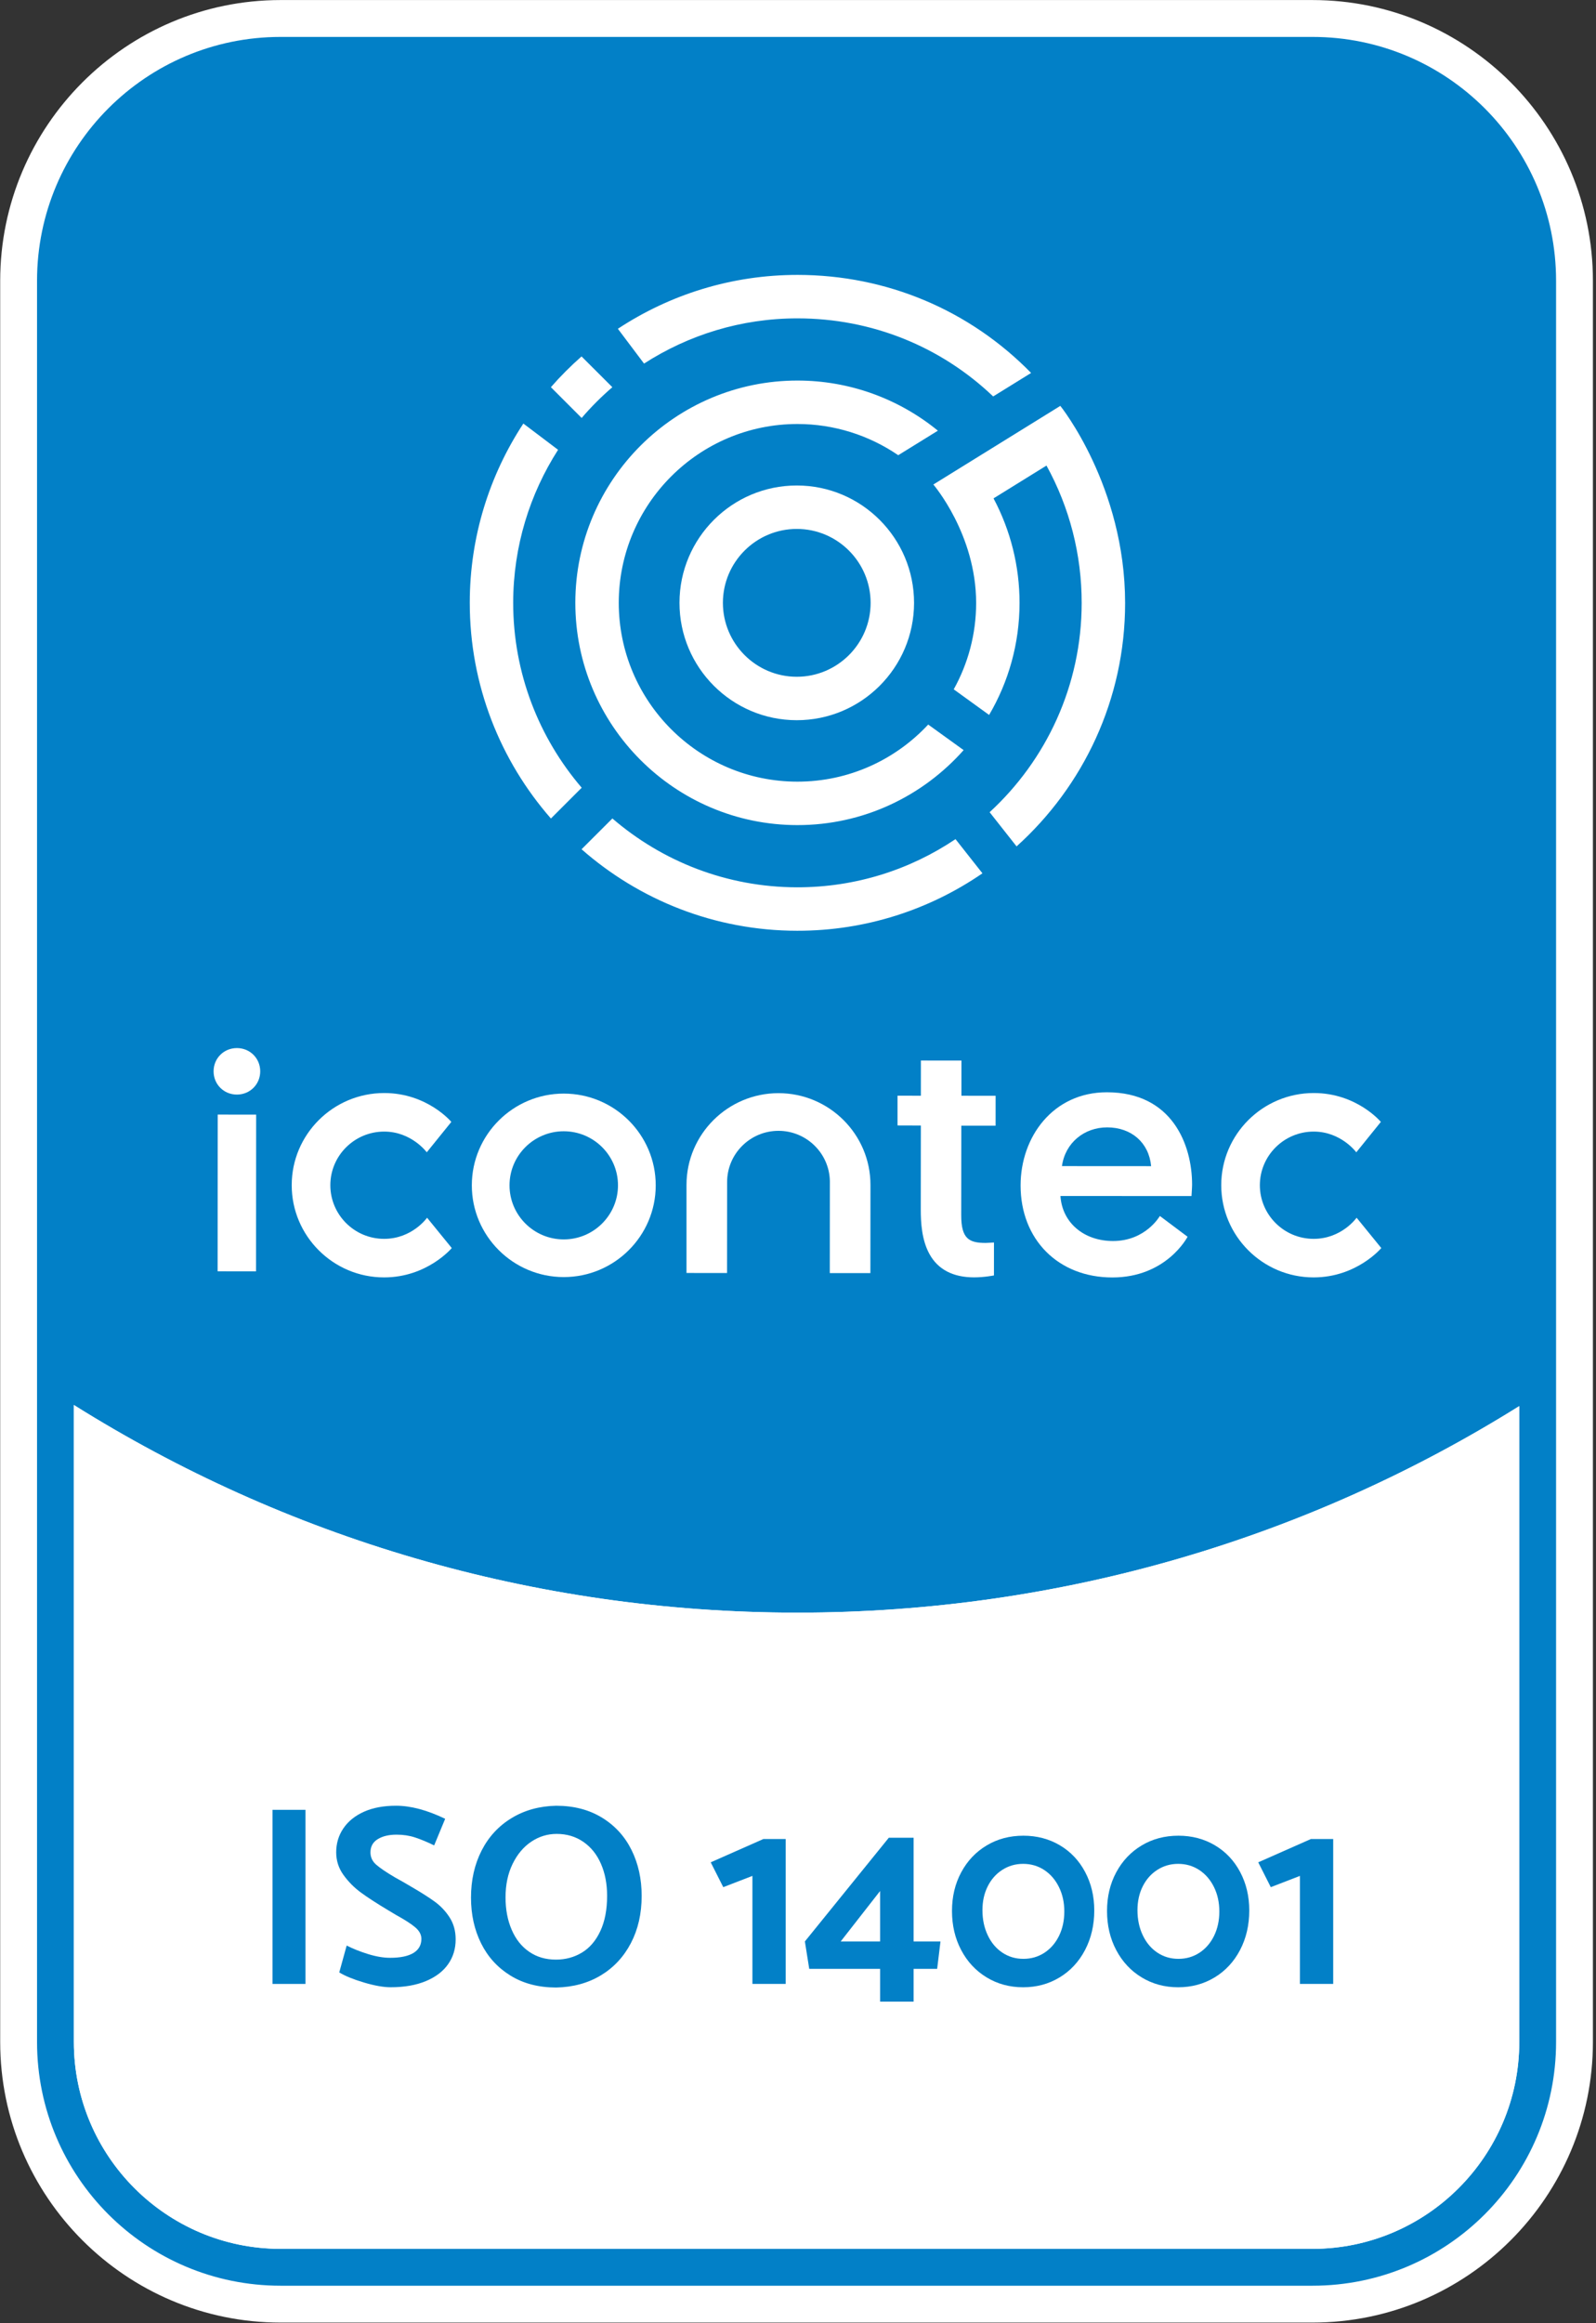 <?xml version="1.0" encoding="UTF-8" standalone="no"?> <svg xmlns="http://www.w3.org/2000/svg" xmlns:xlink="http://www.w3.org/1999/xlink" xmlns:serif="http://www.serif.com/" width="100%" height="100%" viewBox="0 0 352 512" version="1.1" xml:space="preserve" style="fill-rule:evenodd;clip-rule:evenodd;stroke-linejoin:round;stroke-miterlimit:2;"><rect x="0" y="0" width="352" height="512" fill="#333333" stroke="none"/> <g transform="matrix(1,0,0,1,-521.429,-157.53)"> <g transform="matrix(4.167,0,0,4.167,0,0)"> <g transform="matrix(1,0,0,1,130.017,52.648)"> <path d="M0,93.15C0,98.646 4.472,103.118 9.968,103.118L64.584,103.118C70.081,103.118 74.552,98.646 74.552,93.15L74.552,61.256C63.311,67.912 50.478,71.42 37.325,71.42C24.136,71.42 11.27,67.892 0,61.201L0,93.15ZM9.968,107.017C2.322,107.017 -3.899,100.797 -3.899,93.15L-3.899,0.007C-3.899,-7.643 2.322,-13.867 9.968,-13.867L64.584,-13.867C72.23,-13.867 78.451,-7.643 78.451,0.007L78.451,93.15C78.451,100.797 72.23,107.017 64.584,107.017L9.968,107.017Z" style="fill:rgb(2,128,199);fill-rule:nonzero;"></path> </g> </g> <g transform="matrix(4.167,0,0,4.167,0,0)"> <g transform="matrix(1,0,0,1,139.985,43.656)"> <path d="M0,111.135C-4.959,111.135 -8.993,107.1 -8.993,102.142L-8.993,71.881C2.07,78.11 14.563,81.387 27.358,81.387C40.115,81.387 52.575,78.128 63.61,71.935L63.61,102.142C63.61,107.1 59.576,111.135 54.616,111.135L0,111.135ZM54.616,-5.849L0,-5.849C-8.184,-5.849 -14.842,0.812 -14.842,8.999L-14.842,102.142C-14.842,110.326 -8.184,116.984 0,116.984L54.616,116.984C62.801,116.984 69.458,110.326 69.458,102.142L69.458,8.999C69.458,0.812 62.801,-5.849 54.616,-5.849M0,113.085L54.616,113.085C60.646,113.085 65.56,108.179 65.56,102.142L65.56,68.514C54.473,75.442 41.38,79.437 27.358,79.437C13.289,79.437 0.162,75.415 -10.943,68.456L-10.943,102.142C-10.943,108.179 -6.037,113.085 0,113.085M54.616,-3.899C61.739,-3.899 67.508,1.877 67.508,8.999L67.508,102.142C67.508,109.264 61.739,115.034 54.616,115.034L0,115.034C-7.122,115.034 -12.892,109.264 -12.892,102.142L-12.892,8.999C-12.892,1.877 -7.122,-3.899 0,-3.899L54.616,-3.899Z" style="fill:white;fill-rule:nonzero;"></path> </g> </g> <g transform="matrix(4.167,0,0,4.167,0,0)"> <g transform="matrix(1,0,0,1,205.544,156.68)"> <path d="M0,-44.51L0,-10.882C0,-4.847 -4.913,0.059 -10.943,0.059L-65.56,0.059C-71.595,0.059 -76.501,-4.847 -76.501,-10.882L-76.501,-44.569C-65.397,-37.609 -52.27,-33.587 -38.202,-33.587C-24.179,-33.587 -11.086,-37.583 0,-44.51" style="fill:white;fill-rule:nonzero;"></path> </g> </g> <g transform="matrix(4.167,0,0,4.167,0,0)"> <g transform="matrix(1,0,0,1,0,82.252)"> <rect x="139.556" y="51.27" width="1.746" height="9.208" style="fill:rgb(2,128,199);"></rect> </g> </g> <g transform="matrix(4.167,0,0,4.167,0,0)"> <g transform="matrix(1,0,0,1,143.089,134.09)"> <path d="M0,8.03L0.393,6.609C0.727,6.78 1.106,6.931 1.53,7.062C1.954,7.193 2.342,7.258 2.695,7.258C3.235,7.258 3.646,7.172 3.928,7.001C4.207,6.83 4.347,6.581 4.347,6.256C4.347,6.031 4.237,5.826 4.015,5.64C3.795,5.456 3.454,5.237 2.992,4.984L2.587,4.741C1.982,4.379 1.501,4.067 1.145,3.806C0.788,3.544 0.481,3.234 0.224,2.877C-0.033,2.521 -0.162,2.122 -0.162,1.68C-0.162,1.21 -0.037,0.788 0.217,0.413C0.47,0.039 0.834,-0.255 1.307,-0.467C1.781,-0.68 2.347,-0.785 3.007,-0.785C3.782,-0.785 4.649,-0.555 5.606,-0.094L5.023,1.313C4.653,1.133 4.318,0.993 4.015,0.894C3.712,0.794 3.386,0.745 3.033,0.745C2.627,0.745 2.295,0.824 2.038,0.982C1.781,1.14 1.652,1.372 1.652,1.68C1.652,1.941 1.754,2.16 1.958,2.335C2.16,2.512 2.491,2.736 2.952,3.007L3.386,3.25L3.779,3.48C4.311,3.788 4.735,4.056 5.051,4.286C5.368,4.516 5.632,4.796 5.843,5.125C6.055,5.456 6.161,5.841 6.161,6.284C6.161,6.78 6.028,7.218 5.761,7.597C5.495,7.976 5.103,8.273 4.585,8.49C4.064,8.707 3.444,8.815 2.721,8.815C2.342,8.815 1.87,8.732 1.307,8.565C0.743,8.397 0.308,8.219 0,8.03" style="fill:rgb(2,128,199);fill-rule:nonzero;"></path> </g> </g> <g transform="matrix(4.167,0,0,4.167,0,0)"> <g transform="matrix(1,0,0,1,151.89,138.072)"> <path d="M0,0.081C0,0.722 0.109,1.293 0.326,1.794C0.542,2.295 0.851,2.683 1.253,2.958C1.654,3.234 2.126,3.372 2.667,3.372C3.173,3.372 3.632,3.248 4.043,3C4.454,2.752 4.779,2.372 5.017,1.862C5.256,1.352 5.376,0.731 5.376,-0.001C5.376,-0.632 5.268,-1.197 5.051,-1.693C4.835,-2.189 4.524,-2.577 4.117,-2.857C3.711,-3.137 3.241,-3.277 2.708,-3.277C2.221,-3.277 1.772,-3.14 1.362,-2.865C0.951,-2.59 0.62,-2.196 0.372,-1.686C0.124,-1.176 0,-0.587 0,0.081M2.682,-4.766C3.612,-4.766 4.419,-4.557 5.105,-4.137C5.791,-3.718 6.312,-3.146 6.67,-2.424C7.027,-1.702 7.205,-0.894 7.205,-0.001C7.205,0.939 7.015,1.772 6.636,2.498C6.256,3.225 5.726,3.793 5.045,4.204C4.363,4.615 3.575,4.829 2.682,4.847C1.751,4.847 0.946,4.638 0.264,4.218C-0.418,3.798 -0.937,3.229 -1.293,2.512C-1.65,1.794 -1.828,0.988 -1.828,0.095C-1.828,-0.835 -1.64,-1.665 -1.266,-2.398C-0.892,-3.128 -0.362,-3.701 0.326,-4.117C1.012,-4.532 1.797,-4.749 2.682,-4.766" style="fill:rgb(2,128,199);fill-rule:nonzero;"></path> </g> </g> <g transform="matrix(4.167,0,0,4.167,0,0)"> <g transform="matrix(1,0,0,1,164.957,135.065)"> <path d="M0,7.665L0,1.951L-1.543,2.547L-2.207,1.233L0.582,0L1.761,0L1.761,7.665L0,7.665Z" style="fill:rgb(2,128,199);fill-rule:nonzero;"></path> </g> </g> <g transform="matrix(4.167,0,0,4.167,0,0)"> <g transform="matrix(1,0,0,1,169.63,138.182)"> <path d="M0,2.3L2.085,2.3L2.085,-0.367L0,2.3ZM5.105,3.749L3.859,3.749L3.859,5.483L2.085,5.483L2.085,3.749L-1.666,3.749L-1.896,2.3L2.545,-3.183L3.859,-3.183L3.859,2.3L5.281,2.3L5.105,3.749Z" style="fill:rgb(2,128,199);fill-rule:nonzero;"></path> </g> </g> <g transform="matrix(4.167,0,0,4.167,0,0)"> <g transform="matrix(1,0,0,1,177.132,138.966)"> <path d="M0,-0.136C0,0.351 0.092,0.792 0.278,1.184C0.462,1.577 0.72,1.884 1.048,2.105C1.379,2.326 1.751,2.437 2.167,2.437C2.582,2.437 2.954,2.328 3.284,2.112C3.613,1.895 3.87,1.597 4.055,1.218C4.24,0.839 4.333,0.409 4.333,-0.068C4.333,-0.547 4.238,-0.978 4.048,-1.361C3.859,-1.746 3.599,-2.045 3.27,-2.262C2.94,-2.478 2.568,-2.587 2.153,-2.587C1.746,-2.587 1.379,-2.48 1.048,-2.268C0.72,-2.057 0.462,-1.765 0.278,-1.396C0.092,-1.026 0,-0.606 0,-0.136M-1.612,-0.096C-1.612,-0.854 -1.449,-1.536 -1.124,-2.139C-0.799,-2.745 -0.35,-3.219 0.224,-3.562C0.797,-3.905 1.444,-4.076 2.167,-4.076C2.88,-4.076 3.522,-3.908 4.097,-3.569C4.669,-3.23 5.116,-2.758 5.436,-2.153C5.757,-1.548 5.918,-0.872 5.918,-0.122C5.918,0.654 5.754,1.351 5.43,1.97C5.105,2.589 4.656,3.072 4.082,3.419C3.509,3.767 2.866,3.94 2.153,3.94C1.44,3.94 0.797,3.767 0.224,3.419C-0.35,3.072 -0.799,2.591 -1.124,1.975C-1.449,1.362 -1.612,0.671 -1.612,-0.096" style="fill:rgb(2,128,199);fill-rule:nonzero;"></path> </g> </g> <g transform="matrix(4.167,0,0,4.167,0,0)"> <g transform="matrix(1,0,0,1,185.337,138.966)"> <path d="M0,-0.136C0,0.351 0.093,0.792 0.278,1.184C0.463,1.577 0.72,1.884 1.049,2.105C1.379,2.326 1.751,2.437 2.167,2.437C2.582,2.437 2.954,2.328 3.284,2.112C3.613,1.895 3.87,1.597 4.055,1.218C4.24,0.839 4.333,0.409 4.333,-0.068C4.333,-0.547 4.238,-0.978 4.049,-1.361C3.859,-1.746 3.599,-2.045 3.27,-2.262C2.94,-2.478 2.568,-2.587 2.153,-2.587C1.746,-2.587 1.379,-2.48 1.049,-2.268C0.72,-2.057 0.463,-1.765 0.278,-1.396C0.093,-1.026 0,-0.606 0,-0.136M-1.611,-0.096C-1.611,-0.854 -1.449,-1.536 -1.124,-2.139C-0.799,-2.745 -0.349,-3.219 0.224,-3.562C0.797,-3.905 1.444,-4.076 2.167,-4.076C2.88,-4.076 3.524,-3.908 4.097,-3.569C4.669,-3.23 5.116,-2.758 5.436,-2.153C5.757,-1.548 5.917,-0.872 5.917,-0.122C5.917,0.654 5.754,1.351 5.43,1.97C5.105,2.589 4.656,3.072 4.083,3.419C3.509,3.767 2.866,3.94 2.153,3.94C1.44,3.94 0.797,3.767 0.224,3.419C-0.349,3.072 -0.799,2.591 -1.124,1.975C-1.449,1.362 -1.611,0.671 -1.611,-0.096" style="fill:rgb(2,128,199);fill-rule:nonzero;"></path> </g> </g> <g transform="matrix(4.167,0,0,4.167,0,0)"> <g transform="matrix(1,0,0,1,193.936,135.065)"> <path d="M0,7.665L0,1.951L-1.543,2.547L-2.207,1.233L0.582,0L1.761,0L1.761,7.665L0,7.665Z" style="fill:rgb(2,128,199);fill-rule:nonzero;"></path> </g> </g> <g transform="matrix(4.167,0,0,4.167,0,0)"> <g transform="matrix(1,0,0,1,167.307,73.597)"> <path d="M0,-7.819C-2.155,-7.82 -3.911,-6.068 -3.912,-3.912C-3.913,-1.758 -2.161,-0.003 -0.006,0C2.15,0.001 3.905,-1.752 3.906,-3.906C3.907,-6.062 2.155,-7.818 0,-7.819M-0.007,2.297C-3.431,2.295 -6.214,-0.492 -6.21,-3.915C-6.208,-7.338 -3.421,-10.12 0.002,-10.116C3.425,-10.115 6.208,-7.329 6.205,-3.905C6.202,-0.481 3.416,2.301 -0.007,2.297" style="fill:white;fill-rule:nonzero;"></path> </g> </g> <g transform="matrix(4.167,0,0,4.167,0,0)"> <g transform="matrix(1,0,0,1,155.921,61.833)"> <path d="M0,17.632C-2.258,14.997 -3.628,11.578 -3.626,7.843C-3.622,4.867 -2.747,2.094 -1.25,-0.24L-3.088,-1.628C-4.877,1.095 -5.922,4.347 -5.924,7.842C-5.928,12.211 -4.303,16.206 -1.629,19.26L0,17.632Z" style="fill:white;fill-rule:nonzero;"></path> </g> </g> <g transform="matrix(4.167,0,0,4.167,0,0)"> <g transform="matrix(0.707,0.707,0.707,-0.707,154.768,57.131)"> <path d="M0.476,-1.151L2.779,-1.151C2.719,-0.387 2.72,0.382 2.777,1.148L0.473,1.146C0.424,0.383 0.424,-0.385 0.476,-1.151" style="fill:white;fill-rule:nonzero;"></path> </g> </g> <g transform="matrix(4.167,0,0,4.167,0,0)"> <g transform="matrix(1,0,0,1,167.353,58.769)"> <path d="M0,-6.426C-3.511,-6.428 -6.782,-5.378 -9.517,-3.576L-8.132,-1.736C-5.785,-3.248 -2.995,-4.13 -0.002,-4.127C3.919,-4.124 7.573,-2.642 10.346,0.002L12.354,-1.24C9.112,-4.555 4.725,-6.421 0,-6.426" style="fill:white;fill-rule:nonzero;"></path> </g> </g> <g transform="matrix(4.167,0,0,4.167,0,0)"> <g transform="matrix(1,0,0,1,174.261,63.248)"> <path d="M0,12.876C-1.73,14.734 -4.194,15.898 -6.928,15.896C-12.143,15.892 -16.38,11.646 -16.378,6.432C-16.374,1.216 -12.129,-3.023 -6.914,-3.019C-4.983,-3.018 -3.134,-2.426 -1.586,-1.369L0.512,-2.666C-1.559,-4.358 -4.168,-5.316 -6.912,-5.317C-13.393,-5.322 -18.671,-0.052 -18.677,6.43C-18.681,12.913 -13.411,18.19 -6.929,18.194C-3.429,18.198 -0.284,16.66 1.875,14.228L0,12.876Z" style="fill:white;fill-rule:nonzero;"></path> </g> </g> <g transform="matrix(4.167,0,0,4.167,0,0)"> <g transform="matrix(1,0,0,1,175.706,85.941)"> <path d="M0,-3.757C-2.396,-2.146 -5.279,-1.207 -8.377,-1.209C-12.113,-1.212 -15.529,-2.586 -18.161,-4.85L-19.792,-3.222C-16.741,-0.543 -12.748,1.086 -8.379,1.089C-4.743,1.093 -1.366,-0.032 1.426,-1.949L0,-3.757Z" style="fill:white;fill-rule:nonzero;"></path> </g> </g> <g transform="matrix(4.167,0,0,4.167,0,0)"> <g transform="matrix(1,0,0,1,181.254,82.568)"> <path d="M0,-23.298L-6.721,-19.139C-6.721,-19.139 -4.456,-16.509 -4.456,-12.874C-4.456,-11.217 -4.889,-9.659 -5.642,-8.306L-3.769,-6.952C-2.747,-8.693 -2.16,-10.714 -2.159,-12.873C-2.156,-14.813 -2.633,-16.709 -3.535,-18.406L-0.733,-20.141C0.491,-17.922 1.132,-15.43 1.13,-12.871C1.127,-8.497 -0.752,-4.557 -3.742,-1.808L-2.316,0C1.207,-3.173 3.429,-7.766 3.429,-12.868C3.429,-19.044 0,-23.298 0,-23.298" style="fill:white;fill-rule:nonzero;"></path> </g> </g> <g transform="matrix(4.167,0,0,4.167,0,0)"> <g transform="matrix(1,0,0,1,154.969,97.633)"> <path d="M0,5.721C-1.583,5.72 -2.869,4.436 -2.868,2.859C-2.868,1.281 -1.579,-0 0.003,0.001C1.588,0.002 2.874,1.286 2.873,2.863C2.871,4.439 1.583,5.722 0,5.721M0.006,-1.991C-2.676,-1.993 -4.861,0.181 -4.863,2.858C-4.866,5.532 -2.683,7.71 -0.001,7.713C2.683,7.714 4.869,5.54 4.87,2.864C4.873,0.189 2.691,-1.99 0.006,-1.991" style="fill:white;fill-rule:nonzero;"></path> </g> </g> <g transform="matrix(4.167,0,0,4.167,0,0)"> <g transform="matrix(1,0,0,1,137.671,102.583)"> <path d="M0,-6.889C-0.692,-6.889 -1.234,-7.43 -1.233,-8.12C-1.233,-8.811 -0.69,-9.349 0.002,-9.349C0.693,-9.349 1.235,-8.808 1.235,-8.118C1.234,-7.429 0.692,-6.889 0,-6.889M1.014,2.46L-1.02,2.458L-1.014,-5.832L1.02,-5.829L1.014,2.46Z" style="fill:white;fill-rule:nonzero;"></path> </g> </g> <g transform="matrix(4.167,0,0,4.167,0,0)"> <g transform="matrix(1,0,0,1,166.341,105.134)"> <path d="M0,-9.515C-2.684,-9.517 -4.87,-7.342 -4.873,-4.666L-4.873,-0.005L-2.727,-0.003L-2.723,-4.815C-2.722,-6.309 -1.503,-7.524 -0.002,-7.523C1.479,-7.522 2.687,-6.335 2.715,-4.866L2.711,0.001L4.86,0.002L4.864,-4.66C4.866,-7.336 2.683,-9.513 0,-9.515" style="fill:white;fill-rule:nonzero;"></path> </g> </g> <g transform="matrix(4.167,0,0,4.167,0,0)"> <g transform="matrix(1,0,0,1,177.742,95.738)"> <path d="M0,7.778L-0.001,7.778C-0.001,7.778 -0.318,7.802 -0.442,7.802C-1.317,7.802 -1.733,7.583 -1.733,6.344L-1.728,1.6L0.086,1.601L0.087,0.019L-1.722,0.018L-1.721,-1.843L-3.868,-1.845L-3.869,0.017L-5.105,0.014L-5.105,1.588L-3.87,1.592L-3.874,6.051C-3.874,6.698 -3.828,7.641 -3.417,8.385C-2.967,9.206 -2.171,9.622 -1.052,9.623C-0.51,9.623 -0.001,9.521 -0.001,9.521L0,7.778Z" style="fill:white;fill-rule:nonzero;"></path> </g> </g> <g transform="matrix(4.167,0,0,4.167,0,0)"> <g transform="matrix(1,0,0,1,145.461,95.612)"> <path d="M0,9.751C-2.697,9.751 -4.89,7.559 -4.888,4.871C-4.888,2.184 -2.691,0 0.007,0C2.289,0 3.56,1.527 3.56,1.527L2.26,3.135C2.26,3.135 1.456,2.039 0.006,2.039C-1.565,2.039 -2.843,3.309 -2.844,4.873C-2.845,6.437 -1.568,7.712 0.001,7.712C1.491,7.712 2.276,6.595 2.276,6.595L3.583,8.199C3.583,8.199 2.284,9.751 0,9.751" style="fill:white;fill-rule:nonzero;"></path> </g> </g> <g transform="matrix(4.167,0,0,4.167,0,0)"> <g transform="matrix(1,0,0,1,194.659,95.612)"> <path d="M0,9.751C-2.696,9.751 -4.89,7.559 -4.888,4.871C-4.886,2.184 -2.691,0 0.008,0C2.289,0 3.56,1.527 3.56,1.527L2.26,3.135C2.26,3.135 1.456,2.039 0.006,2.039C-1.565,2.039 -2.842,3.309 -2.844,4.873C-2.845,6.437 -1.568,7.712 0.002,7.712C1.491,7.712 2.277,6.595 2.277,6.595L3.583,8.199C3.583,8.199 2.284,9.751 0,9.751" style="fill:white;fill-rule:nonzero;"></path> </g> </g> <g transform="matrix(4.167,0,0,4.167,0,0)"> <g transform="matrix(1,0,0,1,181.34,101.461)"> <path d="M0,-1.984C0.17,-3.216 1.178,-4.033 2.395,-4.032C3.671,-4.031 4.603,-3.231 4.72,-1.981L0,-1.984ZM2.378,-5.889C-0.474,-5.889 -2.189,-3.527 -2.189,-0.961C-2.189,1.901 -0.195,3.905 2.667,3.905C5.542,3.905 6.649,1.752 6.649,1.752L5.182,0.653C5.182,0.653 4.434,1.978 2.703,1.978C1.179,1.978 0.014,1.025 -0.08,-0.404L6.856,-0.4C6.856,-0.4 6.888,-0.849 6.888,-1.007C6.888,-3.101 5.843,-5.889 2.378,-5.889" style="fill:white;fill-rule:nonzero;"></path> </g> </g> </g> </svg> 